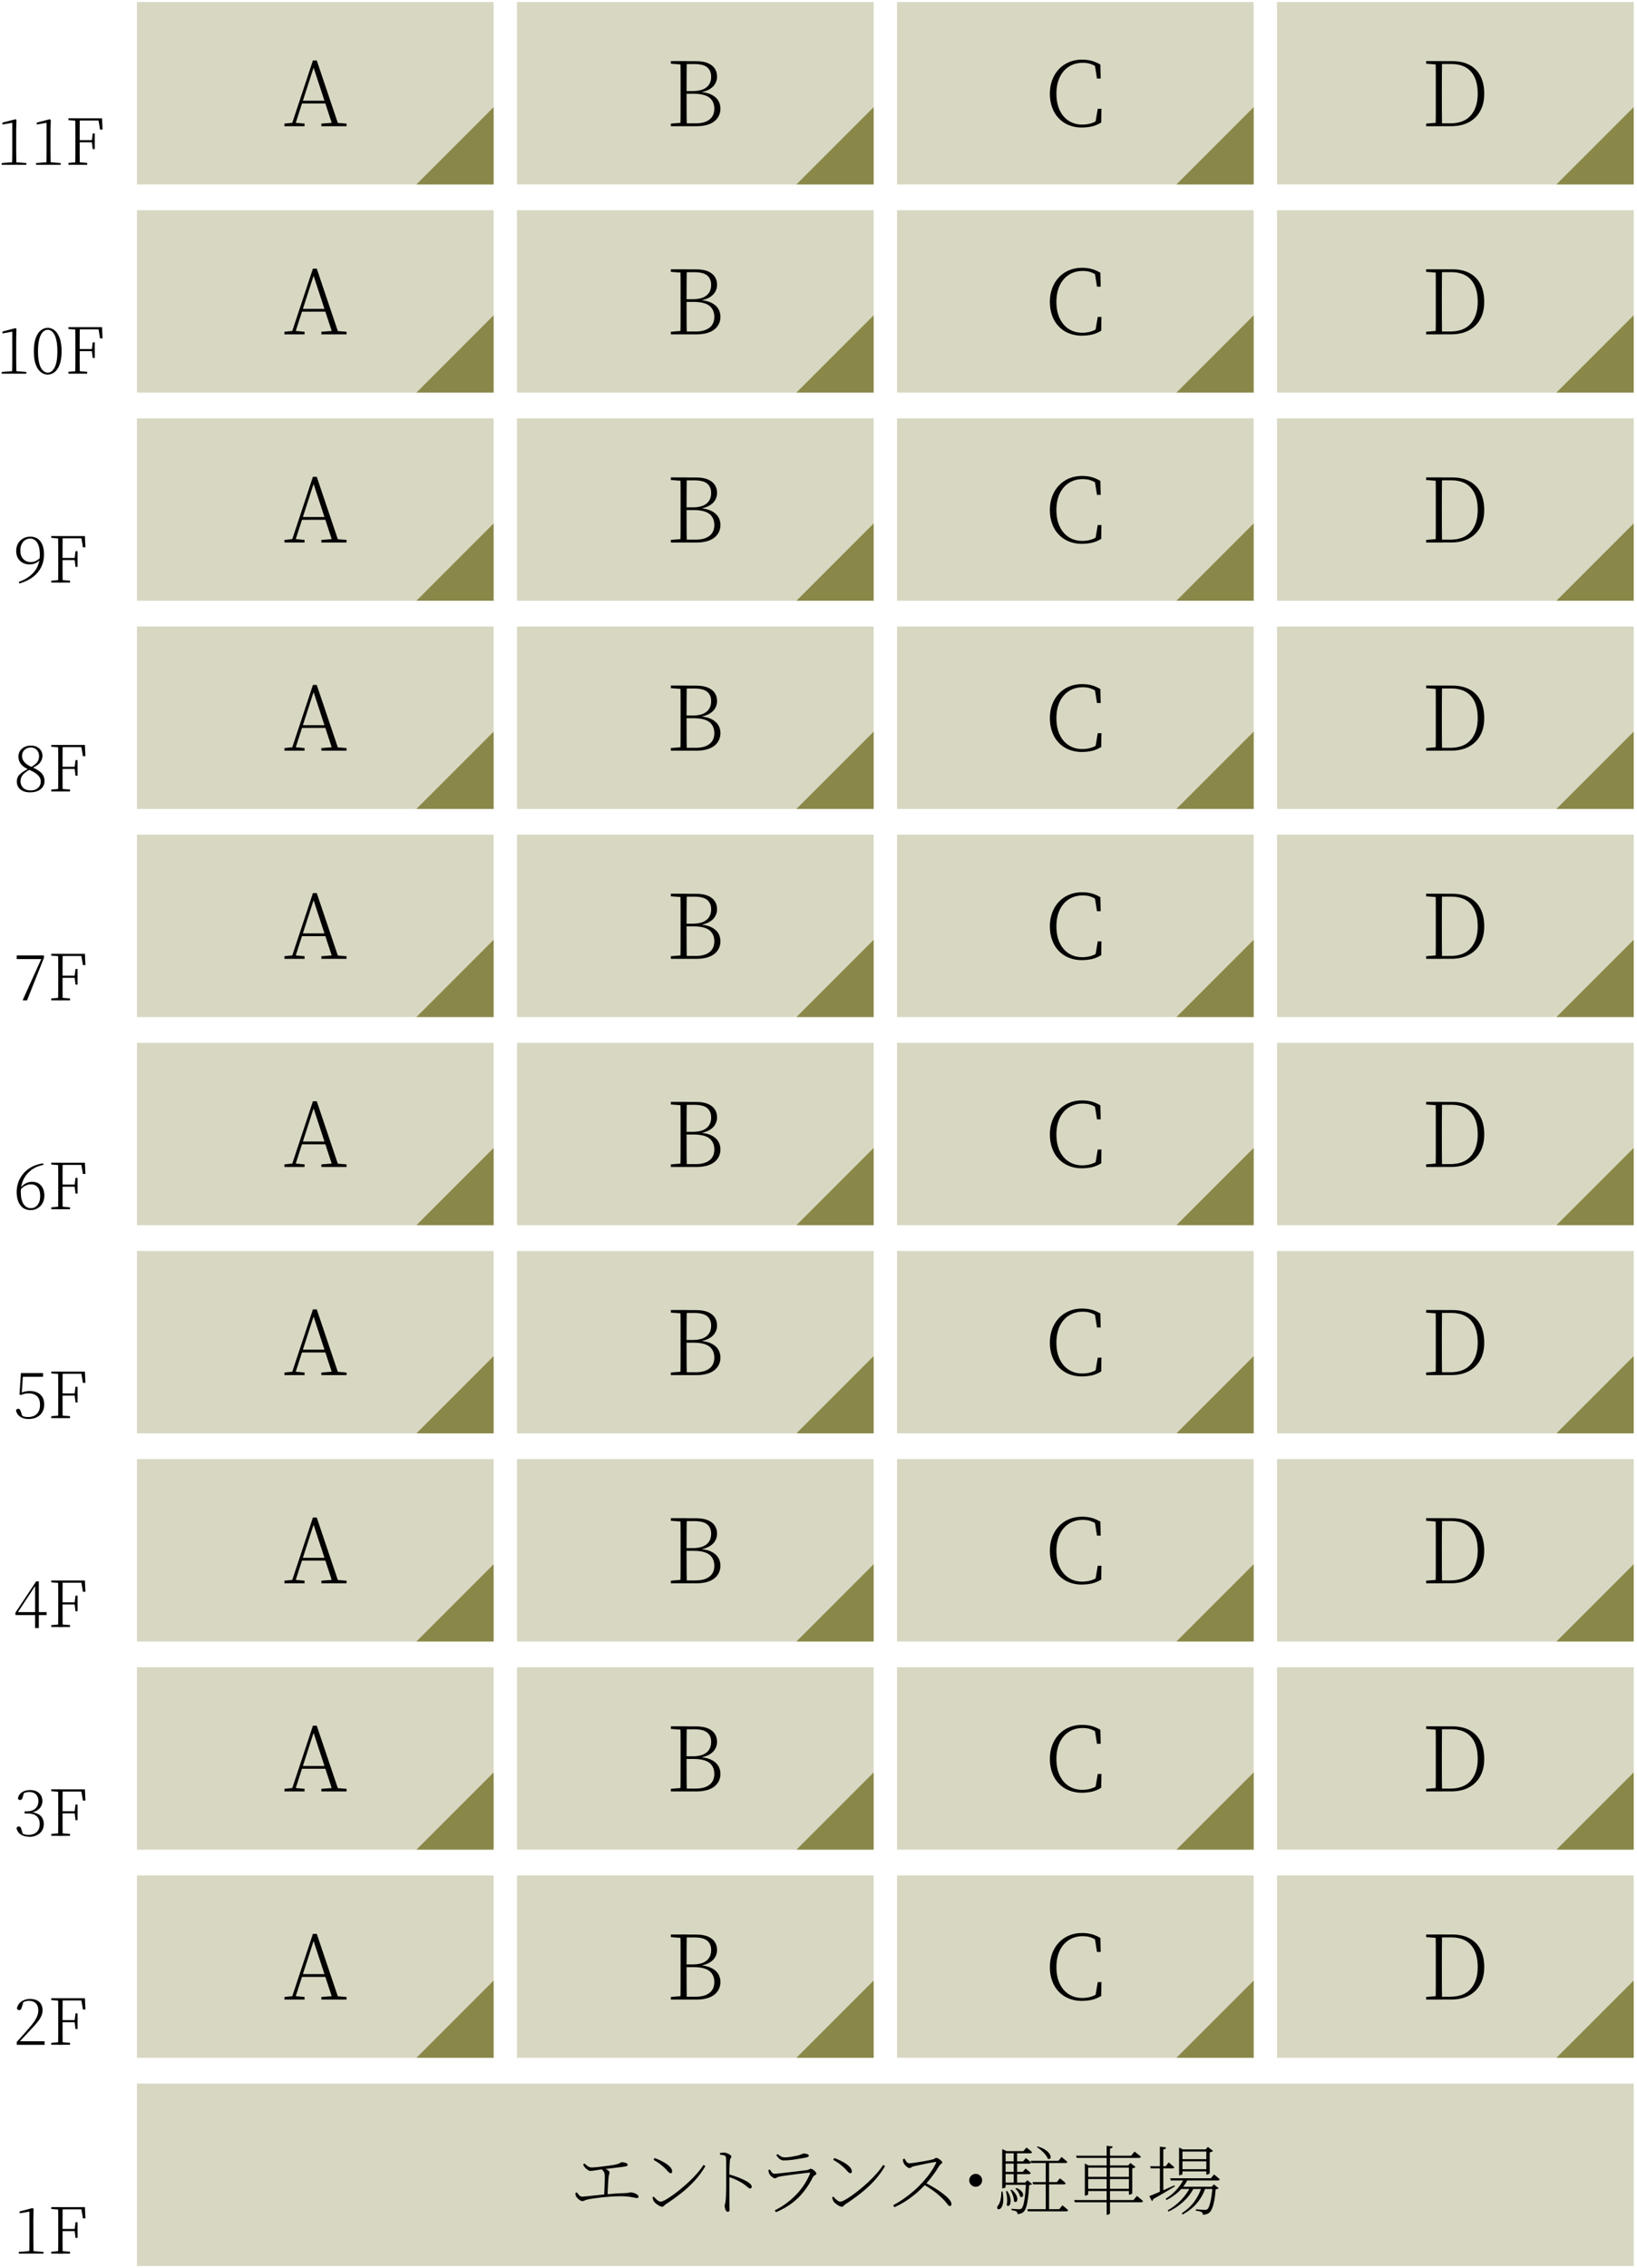 <?xml version="1.0" encoding="UTF-8"?><svg id="_レイヤー_4" xmlns="http://www.w3.org/2000/svg" viewBox="0 0 382 529"><defs><style>.cls-1{fill:#d8d7c2;}.cls-2{fill:#8a8849;}</style></defs><rect class="cls-1" x="31.96" y=".48" width="83.23" height="42.54"/><path d="M66.38,29.44v-.61l2.06-.21h.36l2.27.21v.61h-4.68ZM67.94,29.44l5.08-15.33h.9l5.17,15.33h-1.43l-4.7-14.32h.42l-.08.29-4.54,14.03h-.82ZM70.19,24.14l.04-.65h6.28l.04.65h-6.36ZM74.99,29.44v-.61l2.79-.21h.42l2.67.21v.61h-5.88Z"/><path d="M.39,38.44v-.41l2.56-.19h.75l2.45.19v.41H.39ZM2.82,38.44c.03-1.14.04-2.28.04-3.42v-6.38l-2.29.4v-.44l3.04-.79.23.17-.06,2.34v4.7c0,.56,0,1.13.02,1.7,0,.58.02,1.15.03,1.72h-1Z"/><path d="M8.4,38.44v-.41l2.56-.19h.75l2.45.19v.41h-5.76ZM10.83,38.44c.03-1.14.04-2.28.04-3.42v-6.38l-2.29.4v-.44l3.04-.79.23.17-.06,2.34v4.7c0,.56,0,1.13.02,1.7,0,.58.02,1.15.03,1.72h-1Z"/><path d="M15.97,28.03v-.44h2.13v.58h-.15l-1.98-.15ZM15.97,38.44v-.44l1.98-.17h.31l2.09.17v.44h-4.38ZM17.56,38.44c.02-.83.03-1.66.03-2.49v-5.87c0-.83-.01-1.66-.03-2.48h1.06c-.01.82-.02,1.66-.02,2.5,0,.85,0,1.75,0,2.69v.3c0,1.02,0,1.96,0,2.82,0,.86.01,1.71.02,2.54h-1.06ZM23.35,30.22l-.42-2.5.53.39h-5.35v-.51h5.7l.12,2.62h-.57ZM18.1,33.19v-.5h3.63v.5h-3.63ZM21.63,34.78l-.2-1.65v-.38l.2-1.62h.48v3.65h-.48Z"/><path d="M.39,87.16v-.4l2.56-.2h.75l2.45.2v.4H.39ZM2.82,87.16c.03-1.14.04-2.28.04-3.42v-6.38l-2.29.41v-.44l3.04-.8.23.17-.06,2.34v4.69c0,.56,0,1.13.02,1.7,0,.58.02,1.15.03,1.72h-1Z"/><path d="M11.14,87.37c-.56,0-1.09-.18-1.58-.55s-.9-.94-1.2-1.74c-.31-.8-.46-1.84-.46-3.13s.15-2.37.46-3.17c.31-.8.71-1.39,1.2-1.76.5-.37,1.02-.56,1.58-.56s1.07.19,1.56.56c.49.37.89.96,1.2,1.76.31.81.47,1.86.47,3.17s-.16,2.33-.47,3.13c-.31.79-.71,1.38-1.2,1.74-.49.36-1.01.55-1.56.55ZM11.14,86.92c.28,0,.55-.08.82-.26.27-.17.5-.44.72-.82.21-.38.39-.89.52-1.53.13-.64.19-1.42.19-2.35s-.06-1.75-.19-2.39c-.13-.65-.3-1.16-.52-1.55-.22-.38-.46-.66-.72-.84-.27-.17-.54-.26-.82-.26s-.56.09-.83.26-.52.45-.73.84c-.22.39-.39.91-.52,1.55s-.19,1.44-.19,2.39.06,1.72.19,2.35c.12.64.3,1.15.52,1.53.22.38.46.65.73.82.27.17.54.26.83.26Z"/><path d="M15.97,76.75v-.44h2.13v.58h-.15l-1.98-.15ZM15.97,87.16v-.44l1.98-.17h.31l2.09.17v.44h-4.38ZM17.56,87.16c.02-.83.03-1.66.03-2.49v-5.87c0-.83-.01-1.66-.03-2.48h1.06c-.01.82-.02,1.65-.02,2.5,0,.85,0,1.75,0,2.69v.3c0,1.02,0,1.96,0,2.82,0,.86.01,1.71.02,2.53h-1.06ZM23.35,78.94l-.42-2.51.53.39h-5.35v-.51h5.7l.12,2.62h-.57ZM18.1,81.91v-.5h3.63v.5h-3.63ZM21.63,83.5l-.2-1.65v-.38l.2-1.62h.48v3.65h-.48Z"/><path d="M4.5,136.1l-.1-.38c1.11-.4,2.03-.91,2.75-1.52s1.27-1.32,1.62-2.12c.35-.8.53-1.69.53-2.66,0-.87-.1-1.58-.29-2.15-.2-.56-.46-.98-.8-1.25s-.73-.4-1.19-.4c-.41,0-.79.11-1.13.33-.35.22-.62.54-.83.96s-.31.93-.31,1.53c0,.84.23,1.49.69,1.96.46.47,1.04.7,1.74.7.46,0,.89-.1,1.28-.31.39-.2.77-.5,1.12-.89l.24.09h-.08c-.31.53-.7.94-1.17,1.22-.47.29-1.03.43-1.68.43-.6,0-1.13-.12-1.6-.38-.47-.25-.84-.61-1.11-1.08s-.4-1.03-.4-1.68.14-1.25.44-1.75c.29-.49.68-.88,1.18-1.16.5-.28,1.05-.42,1.66-.42,1.01,0,1.8.36,2.36,1.08.56.72.85,1.75.85,3.09,0,1.04-.21,2-.64,2.9-.43.89-1.06,1.66-1.92,2.32s-1.92,1.17-3.2,1.53Z"/><path d="M11.97,125.47v-.44h2.13v.58h-.15l-1.98-.15ZM11.97,135.88v-.44l1.98-.17h.31l2.09.17v.44h-4.38ZM13.56,135.88c.02-.83.03-1.66.03-2.49v-5.87c0-.83-.01-1.66-.03-2.48h1.06c-.01.82-.02,1.66-.02,2.5,0,.85,0,1.75,0,2.69v.3c0,1.02,0,1.96,0,2.82,0,.86.01,1.71.02,2.54h-1.06ZM19.35,127.66l-.42-2.5.53.39h-5.35v-.51h5.7l.12,2.62h-.57ZM14.1,130.63v-.5h3.63v.5h-3.63ZM17.62,132.22l-.2-1.65v-.38l.2-1.62h.48v3.65h-.48Z"/><path d="M7.08,184.81c-1,0-1.78-.23-2.33-.69s-.83-1.07-.83-1.83c0-.66.23-1.22.71-1.69s1.15-.9,2.06-1.31v-.09l.38.24c-.79.42-1.37.84-1.73,1.26-.36.42-.55.93-.55,1.53,0,.63.21,1.14.63,1.54.42.4,1,.59,1.73.59s1.29-.19,1.72-.58c.42-.38.64-.88.64-1.49,0-.35-.09-.68-.26-.98-.18-.3-.46-.6-.86-.9s-.94-.59-1.63-.89c-.88-.38-1.51-.82-1.89-1.33-.38-.5-.57-1.07-.57-1.69,0-.53.13-.99.38-1.37.25-.39.6-.69,1.04-.9.44-.21.92-.32,1.46-.32.57,0,1.06.1,1.46.31.41.21.72.5.94.86.22.37.33.79.33,1.28s-.18.98-.54,1.48-1.02.94-1.96,1.34v.08l-.35-.23c.73-.41,1.25-.81,1.58-1.21.32-.4.48-.89.48-1.46,0-.36-.08-.69-.23-1-.15-.3-.37-.55-.65-.73-.29-.19-.64-.28-1.07-.28-.35,0-.68.08-.99.24-.31.16-.56.39-.75.67-.19.29-.29.64-.29,1.04,0,.33.07.65.22.95s.39.6.73.88c.34.28.81.55,1.41.81,1.04.45,1.78.92,2.23,1.42.44.5.67,1.1.67,1.8,0,.53-.14.99-.42,1.39-.28.4-.67.7-1.16.92-.49.22-1.06.33-1.69.33Z"/><path d="M11.97,174.19v-.44h2.13v.58h-.15l-1.98-.15ZM11.97,184.6v-.44l1.98-.17h.31l2.09.17v.44h-4.38ZM13.56,184.6c.02-.83.03-1.66.03-2.49v-5.87c0-.83-.01-1.66-.03-2.48h1.06c-.01.82-.02,1.65-.02,2.5,0,.85,0,1.75,0,2.69v.3c0,1.02,0,1.96,0,2.82,0,.86.01,1.71.02,2.53h-1.06ZM19.35,176.38l-.42-2.51.53.39h-5.35v-.51h5.7l.12,2.62h-.57ZM14.1,179.35v-.5h3.63v.5h-3.63ZM17.62,180.94l-.2-1.65v-.38l.2-1.62h.48v3.65h-.48Z"/><path d="M5.41,233.32l-.1-.09,4.47-9.88v.51l-.08-.16H3.9v-.86h6.36v.56l-3.95,9.93h-.9Z"/><path d="M11.97,222.91v-.44h2.13v.58h-.15l-1.98-.15ZM11.97,233.32v-.44l1.98-.17h.31l2.09.17v.44h-4.38ZM13.56,233.32c.02-.83.03-1.66.03-2.49v-5.87c0-.83-.01-1.66-.03-2.48h1.06c-.01.82-.02,1.66-.02,2.5,0,.85,0,1.75,0,2.69v.3c0,1.02,0,1.96,0,2.82,0,.86.01,1.71.02,2.54h-1.06ZM19.35,225.1l-.42-2.5.53.39h-5.35v-.51h5.7l.12,2.62h-.57ZM14.1,228.07v-.5h3.63v.5h-3.63ZM17.62,229.66l-.2-1.65v-.38l.2-1.62h.48v3.65h-.48Z"/><path d="M7.18,282.25c-1.06,0-1.88-.38-2.44-1.16-.57-.77-.85-1.8-.85-3.1,0-.81.14-1.59.42-2.33.28-.74.69-1.42,1.22-2.02.53-.6,1.18-1.11,1.95-1.51s1.63-.66,2.6-.78l.08.33c-1.17.24-2.15.67-2.94,1.28-.79.61-1.38,1.36-1.78,2.23-.4.87-.59,1.81-.59,2.83,0,.83.1,1.52.29,2.08.19.56.47.98.82,1.27.35.28.77.43,1.25.43.62,0,1.14-.25,1.55-.75.42-.5.62-1.22.62-2.16,0-.86-.19-1.52-.58-1.97s-.91-.68-1.57-.68c-.45,0-.88.1-1.29.3-.41.2-.83.54-1.25,1.03l-.25-.18h.09c.8-1.16,1.79-1.74,2.97-1.74.89,0,1.59.29,2.09.89.5.59.76,1.36.76,2.32,0,.67-.14,1.26-.43,1.77-.28.51-.67.91-1.15,1.19-.48.29-1.02.43-1.6.43Z"/><path d="M11.97,271.63v-.44h2.13v.58h-.15l-1.98-.15ZM11.97,282.04v-.44l1.98-.17h.31l2.09.17v.44h-4.38ZM13.56,282.04c.02-.83.03-1.66.03-2.49v-5.87c0-.83-.01-1.66-.03-2.48h1.06c-.01.82-.02,1.66-.02,2.5,0,.85,0,1.75,0,2.69v.3c0,1.02,0,1.96,0,2.82,0,.86.01,1.71.02,2.54h-1.06ZM19.35,273.82l-.42-2.5.53.39h-5.35v-.51h5.7l.12,2.62h-.57ZM14.1,276.79v-.5h3.63v.5h-3.63ZM17.62,278.38l-.2-1.65v-.38l.2-1.62h.48v3.65h-.48Z"/><path d="M6.63,330.97c-.75,0-1.38-.17-1.9-.51s-.85-.83-1-1.49c.04-.12.1-.21.19-.28s.2-.1.33-.1c.16,0,.28.04.36.14.08.09.15.25.23.48l.46,1.3-.5-.45c.26.15.52.26.79.34s.58.11.94.11c.9,0,1.59-.25,2.08-.74.48-.5.73-1.18.73-2.06,0-.95-.24-1.64-.72-2.07-.48-.43-1.11-.65-1.89-.65-.69,0-1.3.13-1.83.39l-.35-.09.33-5.03h5.16v.86h-4.94l.27-.51-.31,4.53-.42-.13c.39-.21.77-.36,1.13-.44.36-.08.75-.13,1.16-.13,1.02,0,1.84.27,2.46.82.62.54.93,1.33.93,2.36,0,.66-.15,1.24-.45,1.75-.3.51-.73.9-1.27,1.18-.55.28-1.21.42-1.98.42Z"/><path d="M11.97,320.35v-.44h2.13v.58h-.15l-1.98-.15ZM11.97,330.76v-.44l1.98-.17h.31l2.09.17v.44h-4.38ZM13.56,330.76c.02-.83.03-1.66.03-2.49v-5.87c0-.83-.01-1.66-.03-2.48h1.06c-.01.82-.02,1.66-.02,2.5,0,.85,0,1.75,0,2.69v.3c0,1.02,0,1.96,0,2.82,0,.86.01,1.71.02,2.54h-1.06ZM19.35,322.54l-.42-2.5.53.39h-5.35v-.51h5.7l.12,2.62h-.57ZM14.1,325.51v-.5h3.63v.5h-3.63ZM17.62,327.1l-.2-1.65v-.38l.2-1.62h.48v3.65h-.48Z"/><path d="M8.19,379.76v-9.98h-.17l.39-.17-2.22,3.36-2.21,3.36.15-.51v.19h6.75v.69H3.6v-.56l4.85-7.31h.61v10.91h-.87Z"/><path d="M11.97,369.07v-.44h2.13v.59h-.15l-1.98-.15ZM11.97,379.48v-.44l1.98-.17h.31l2.09.17v.44h-4.38ZM13.56,379.48c.02-.83.03-1.66.03-2.49v-5.87c0-.83-.01-1.66-.03-2.48h1.06c-.01.82-.02,1.66-.02,2.51,0,.85,0,1.75,0,2.69v.3c0,1.02,0,1.96,0,2.82,0,.86.01,1.71.02,2.54h-1.06ZM19.35,371.26l-.42-2.5.53.39h-5.35v-.51h5.7l.12,2.62h-.57ZM14.1,374.23v-.5h3.63v.5h-3.63ZM17.62,375.82l-.2-1.65v-.38l.2-1.62h.48v3.65h-.48Z"/><path d="M6.84,428.41c-.77,0-1.42-.17-1.95-.5-.53-.33-.88-.83-1.04-1.49.04-.14.11-.24.2-.31.09-.06.21-.1.34-.1.16,0,.28.05.37.15.08.1.16.27.23.5l.39,1.3-.5-.46c.27.15.54.27.82.35s.58.12.92.12c.86,0,1.52-.23,1.97-.69.46-.46.68-1.06.68-1.81,0-.8-.23-1.42-.7-1.84-.46-.43-1.17-.65-2.11-.65h-.72v-.5h.65c.74,0,1.35-.21,1.84-.62.48-.42.73-1,.73-1.76,0-.65-.18-1.17-.55-1.55-.37-.38-.89-.58-1.57-.58-.55,0-1.12.15-1.71.45l.51-.38-.36,1.2c-.05.21-.12.36-.21.45-.09.09-.22.14-.39.14-.11,0-.21-.02-.31-.08-.1-.05-.16-.14-.19-.27.09-.46.27-.83.55-1.12.28-.29.62-.5,1.02-.64.4-.13.82-.2,1.26-.2.9,0,1.61.24,2.12.72.51.48.77,1.1.77,1.85,0,.44-.11.85-.33,1.24-.22.39-.54.71-.97.97-.43.26-.95.43-1.57.51v-.15c.71.04,1.3.18,1.77.41s.83.55,1.06.96c.24.4.36.88.36,1.43,0,.59-.15,1.11-.44,1.56-.29.45-.7.8-1.21,1.04-.51.25-1.1.37-1.77.37Z"/><path d="M11.97,417.79v-.44h2.13v.59h-.15l-1.98-.15ZM11.97,428.2v-.44l1.98-.17h.31l2.09.17v.44h-4.38ZM13.56,428.2c.02-.83.03-1.66.03-2.49v-5.87c0-.83-.01-1.66-.03-2.48h1.06c-.01.82-.02,1.66-.02,2.51,0,.85,0,1.75,0,2.69v.3c0,1.02,0,1.96,0,2.82,0,.86.01,1.71.02,2.54h-1.06ZM19.35,419.98l-.42-2.5.53.39h-5.35v-.51h5.7l.12,2.62h-.57ZM14.1,422.95v-.5h3.63v.5h-3.63ZM17.62,424.54l-.2-1.65v-.38l.2-1.62h.48v3.65h-.48Z"/><path d="M3.91,476.92v-.66c.53-.57,1.04-1.13,1.52-1.69s.91-1.04,1.27-1.44c.5-.57.92-1.09,1.25-1.57s.58-.93.74-1.36c.17-.43.25-.85.25-1.26,0-.72-.19-1.28-.58-1.67-.39-.4-.93-.59-1.62-.59-.29,0-.58.04-.86.13-.29.09-.6.24-.95.46l.58-.49-.43,1.42c-.07.24-.15.41-.24.5-.09.1-.22.14-.39.14-.12,0-.22-.04-.31-.1-.09-.07-.16-.17-.19-.31.1-.48.3-.88.6-1.21.3-.32.66-.57,1.09-.73.43-.17.88-.25,1.35-.25.96,0,1.69.24,2.19.71s.75,1.13.75,1.97c0,.43-.09.86-.28,1.29-.19.43-.49.91-.92,1.44-.43.53-1,1.17-1.73,1.93-.15.16-.36.39-.63.68-.27.29-.57.61-.91.97-.33.35-.68.72-1.03,1.09l.13-.48v.26h5.85v.84H3.91Z"/><path d="M11.97,466.51v-.44h2.13v.59h-.15l-1.98-.15ZM11.97,476.92v-.44l1.98-.17h.31l2.09.17v.44h-4.38ZM13.56,476.92c.02-.83.03-1.66.03-2.49v-5.87c0-.83-.01-1.66-.03-2.48h1.06c-.01.82-.02,1.66-.02,2.51,0,.85,0,1.75,0,2.69v.3c0,1.02,0,1.96,0,2.82,0,.86.01,1.71.02,2.54h-1.06ZM19.35,468.7l-.42-2.5.53.39h-5.35v-.51h5.7l.12,2.62h-.57ZM14.1,471.67v-.5h3.63v.5h-3.63ZM17.62,473.26l-.2-1.65v-.38l.2-1.62h.48v3.65h-.48Z"/><path d="M4.39,525.64v-.4l2.56-.2h.75l2.45.2v.4h-5.76ZM6.82,525.64c.03-1.14.04-2.28.04-3.42v-6.38l-2.29.4v-.44l3.04-.79.23.17-.06,2.34v4.7c0,.56,0,1.13.02,1.7,0,.57.02,1.15.03,1.72h-1Z"/><path d="M11.97,515.23v-.44h2.13v.59h-.15l-1.98-.15ZM11.97,525.64v-.44l1.98-.17h.31l2.09.17v.44h-4.38ZM13.56,525.64c.02-.83.03-1.66.03-2.49v-5.87c0-.83-.01-1.66-.03-2.48h1.06c-.01.82-.02,1.66-.02,2.51,0,.85,0,1.75,0,2.69v.3c0,1.02,0,1.96,0,2.82,0,.86.01,1.71.02,2.54h-1.06ZM19.35,517.42l-.42-2.5.53.39h-5.35v-.51h5.7l.12,2.62h-.57ZM14.1,520.39v-.5h3.63v.5h-3.63ZM17.62,521.98l-.2-1.65v-.38l.2-1.62h.48v3.65h-.48Z"/><rect class="cls-1" x="31.96" y="49.03" width="83.23" height="42.54"/><path d="M66.38,77.99v-.61l2.06-.21h.36l2.27.21v.61h-4.68ZM67.94,77.99l5.08-15.33h.9l5.17,15.33h-1.43l-4.7-14.32h.42l-.08.29-4.54,14.03h-.82ZM70.19,72.69l.04-.65h6.28l.04.65h-6.36ZM74.99,77.99v-.61l2.79-.21h.42l2.67.21v.61h-5.88Z"/><rect class="cls-1" x="31.96" y="97.58" width="83.23" height="42.54"/><path d="M66.38,126.54v-.61l2.06-.21h.36l2.27.21v.61h-4.68ZM67.94,126.54l5.08-15.33h.9l5.17,15.33h-1.43l-4.7-14.32h.42l-.08.29-4.54,14.03h-.82ZM70.19,121.24l.04-.65h6.28l.04.65h-6.36ZM74.99,126.54v-.61l2.79-.21h.42l2.67.21v.61h-5.88Z"/><rect class="cls-1" x="31.96" y="146.13" width="83.23" height="42.54"/><path d="M66.38,175.09v-.61l2.06-.21h.36l2.27.21v.61h-4.68ZM67.94,175.09l5.08-15.33h.9l5.17,15.33h-1.43l-4.7-14.32h.42l-.08.29-4.54,14.03h-.82ZM70.19,169.79l.04-.65h6.28l.04.65h-6.36ZM74.99,175.09v-.61l2.79-.21h.42l2.67.21v.61h-5.88Z"/><rect class="cls-1" x="31.96" y="194.68" width="83.23" height="42.54"/><path d="M66.38,223.64v-.61l2.06-.21h.36l2.27.21v.61h-4.68ZM67.94,223.64l5.08-15.33h.9l5.17,15.33h-1.43l-4.7-14.32h.42l-.08.29-4.54,14.03h-.82ZM70.19,218.35l.04-.65h6.28l.04.65h-6.36ZM74.99,223.64v-.61l2.79-.21h.42l2.67.21v.61h-5.88Z"/><rect class="cls-1" x="31.96" y="243.23" width="83.23" height="42.54"/><path d="M66.38,272.19v-.61l2.06-.21h.36l2.27.21v.61h-4.68ZM67.94,272.19l5.08-15.33h.9l5.17,15.33h-1.43l-4.7-14.32h.42l-.08.29-4.54,14.03h-.82ZM70.19,266.9l.04-.65h6.28l.04.65h-6.36ZM74.99,272.19v-.61l2.79-.21h.42l2.67.21v.61h-5.88Z"/><rect class="cls-1" x="31.96" y="291.78" width="83.23" height="42.54"/><path d="M66.38,320.74v-.61l2.06-.21h.36l2.27.21v.61h-4.68ZM67.94,320.74l5.08-15.33h.9l5.17,15.33h-1.43l-4.7-14.32h.42l-.08.29-4.54,14.03h-.82ZM70.19,315.45l.04-.65h6.28l.04.65h-6.36ZM74.99,320.74v-.61l2.79-.21h.42l2.67.21v.61h-5.88Z"/><rect class="cls-1" x="31.96" y="340.33" width="83.23" height="42.54"/><path d="M66.38,369.29v-.61l2.06-.21h.36l2.27.21v.61h-4.68ZM67.94,369.29l5.08-15.33h.9l5.17,15.33h-1.43l-4.7-14.32h.42l-.08.29-4.54,14.03h-.82ZM70.19,364l.04-.65h6.28l.04.65h-6.36ZM74.99,369.29v-.61l2.79-.21h.42l2.67.21v.61h-5.88Z"/><rect class="cls-1" x="31.96" y="388.88" width="83.23" height="42.54"/><path d="M66.38,417.84v-.61l2.06-.21h.36l2.27.21v.61h-4.68ZM67.94,417.84l5.08-15.33h.9l5.17,15.33h-1.43l-4.7-14.32h.42l-.08.29-4.54,14.03h-.82ZM70.19,412.55l.04-.65h6.28l.04.65h-6.36ZM74.99,417.84v-.61l2.79-.21h.42l2.67.21v.61h-5.88Z"/><rect class="cls-1" x="31.96" y="437.43" width="83.23" height="42.54"/><path d="M66.38,466.39v-.61l2.06-.21h.36l2.27.21v.61h-4.68ZM67.94,466.39l5.08-15.33h.9l5.17,15.33h-1.43l-4.7-14.32h.42l-.08.29-4.54,14.03h-.82ZM70.19,461.1l.04-.65h6.28l.04.65h-6.36ZM74.99,466.39v-.61l2.79-.21h.42l2.67.21v.61h-5.88Z"/><rect class="cls-1" x="31.96" y="485.98" width="349.27" height="42.54"/><polygon class="cls-2" points="97.17 43.02 115.19 43.02 115.19 24.99 97.17 43.02"/><polygon class="cls-2" points="97.17 91.57 115.19 91.57 115.19 73.54 97.17 91.57"/><polygon class="cls-2" points="97.17 140.12 115.19 140.12 115.19 122.09 97.17 140.12"/><polygon class="cls-2" points="97.17 188.67 115.19 188.67 115.19 170.65 97.17 188.67"/><polygon class="cls-2" points="97.17 237.22 115.19 237.22 115.19 219.2 97.17 237.22"/><polygon class="cls-2" points="97.17 285.77 115.19 285.77 115.19 267.75 97.17 285.77"/><polygon class="cls-2" points="97.17 334.32 115.19 334.32 115.19 316.3 97.17 334.32"/><polygon class="cls-2" points="97.17 382.87 115.19 382.87 115.19 364.85 97.17 382.87"/><polygon class="cls-2" points="97.17 431.42 115.19 431.42 115.19 413.4 97.17 431.42"/><polygon class="cls-2" points="97.17 479.97 115.19 479.97 115.19 461.95 97.17 479.97"/><rect class="cls-1" x="120.64" y=".48" width="83.23" height="42.54"/><path d="M156.55,14.86v-.61h2.98v.82h-.21l-2.77-.21ZM156.55,29.44v-.61l2.77-.23h.21v.84h-2.98ZM158.78,29.44c.03-1.16.04-2.32.04-3.49v-8.22c0-1.17-.01-2.33-.04-3.48h1.49c-.03,1.15-.05,2.31-.05,3.48,0,1.17-.01,2.38-.01,3.62v.38c0,1.51,0,2.88.01,4.12,0,1.23.02,2.43.05,3.59h-1.49ZM159.54,29.44v-.67h2.79c1.39,0,2.46-.29,3.22-.88.76-.59,1.14-1.43,1.14-2.54s-.39-1.98-1.15-2.58c-.77-.6-2-.9-3.68-.9h-2.33v-.63h2.1c1.44,0,2.52-.29,3.24-.88.72-.59,1.08-1.41,1.08-2.48,0-.92-.3-1.64-.9-2.16-.6-.52-1.62-.78-3.04-.78h-2.48v-.67h2.9c1.11,0,2.02.15,2.74.45.72.3,1.26.72,1.62,1.26.36.54.54,1.17.54,1.9,0,.6-.16,1.17-.47,1.7-.31.53-.81.98-1.48,1.34s-1.54.6-2.6.69l.13-.19c1.23.04,2.23.24,2.99.6.76.36,1.32.82,1.68,1.4.36.57.54,1.22.54,1.93,0,.55-.11,1.07-.33,1.56-.22.5-.55.93-1,1.31s-1.03.68-1.73.89-1.56.33-2.55.33h-2.96Z"/><rect class="cls-1" x="120.64" y="49.03" width="83.23" height="42.54"/><path d="M156.55,63.41v-.61h2.98v.82h-.21l-2.77-.21ZM156.55,77.99v-.61l2.77-.23h.21v.84h-2.98ZM158.78,77.99c.03-1.16.04-2.32.04-3.49v-8.22c0-1.17-.01-2.33-.04-3.48h1.49c-.03,1.15-.05,2.31-.05,3.48,0,1.17-.01,2.38-.01,3.62v.38c0,1.51,0,2.88.01,4.12,0,1.23.02,2.43.05,3.59h-1.49ZM159.54,77.99v-.67h2.79c1.39,0,2.46-.29,3.22-.88.76-.59,1.14-1.43,1.14-2.54s-.39-1.98-1.15-2.58c-.77-.6-2-.9-3.68-.9h-2.33v-.63h2.1c1.44,0,2.52-.29,3.24-.88.72-.59,1.08-1.41,1.08-2.48,0-.92-.3-1.64-.9-2.16-.6-.52-1.62-.78-3.04-.78h-2.48v-.67h2.9c1.11,0,2.02.15,2.74.45.72.3,1.26.72,1.62,1.26.36.54.54,1.17.54,1.9,0,.6-.16,1.17-.47,1.7-.31.53-.81.98-1.48,1.34s-1.54.6-2.6.69l.13-.19c1.23.04,2.23.24,2.99.6.76.36,1.32.82,1.68,1.4.36.57.54,1.22.54,1.93,0,.55-.11,1.07-.33,1.56-.22.5-.55.93-1,1.31s-1.03.68-1.73.89-1.56.33-2.55.33h-2.96Z"/><rect class="cls-1" x="120.64" y="97.58" width="83.23" height="42.54"/><path d="M156.55,111.96v-.61h2.98v.82h-.21l-2.77-.21ZM156.55,126.54v-.61l2.77-.23h.21v.84h-2.98ZM158.78,126.54c.03-1.16.04-2.32.04-3.49v-8.22c0-1.17-.01-2.33-.04-3.48h1.49c-.03,1.15-.05,2.31-.05,3.48,0,1.17-.01,2.38-.01,3.62v.38c0,1.51,0,2.88.01,4.12,0,1.23.02,2.43.05,3.59h-1.49ZM159.54,126.54v-.67h2.79c1.39,0,2.46-.29,3.22-.88.76-.59,1.14-1.43,1.14-2.54s-.39-1.98-1.15-2.58c-.77-.6-2-.9-3.68-.9h-2.33v-.63h2.1c1.44,0,2.52-.29,3.24-.88.72-.59,1.08-1.41,1.08-2.48,0-.92-.3-1.64-.9-2.16-.6-.52-1.62-.78-3.04-.78h-2.48v-.67h2.9c1.11,0,2.02.15,2.74.45.72.3,1.26.72,1.62,1.26.36.54.54,1.17.54,1.9,0,.6-.16,1.17-.47,1.7-.31.53-.81.98-1.48,1.34s-1.54.6-2.6.69l.13-.19c1.23.04,2.23.24,2.99.6.76.36,1.32.82,1.68,1.4.36.57.54,1.22.54,1.93,0,.55-.11,1.07-.33,1.56-.22.5-.55.93-1,1.31s-1.03.68-1.73.89-1.56.33-2.55.33h-2.96Z"/><rect class="cls-1" x="120.64" y="146.13" width="83.23" height="42.54"/><path d="M156.55,160.51v-.61h2.98v.82h-.21l-2.77-.21ZM156.55,175.09v-.61l2.77-.23h.21v.84h-2.98ZM158.78,175.09c.03-1.16.04-2.32.04-3.49v-8.22c0-1.17-.01-2.33-.04-3.48h1.49c-.03,1.15-.05,2.31-.05,3.48,0,1.17-.01,2.38-.01,3.62v.38c0,1.51,0,2.88.01,4.12,0,1.23.02,2.43.05,3.59h-1.49ZM159.54,175.09v-.67h2.79c1.39,0,2.46-.29,3.22-.88.76-.59,1.14-1.43,1.14-2.54s-.39-1.98-1.15-2.58c-.77-.6-2-.9-3.68-.9h-2.33v-.63h2.1c1.44,0,2.52-.29,3.24-.88.72-.59,1.08-1.41,1.08-2.48,0-.92-.3-1.64-.9-2.16-.6-.52-1.62-.78-3.04-.78h-2.48v-.67h2.9c1.11,0,2.02.15,2.74.45.72.3,1.26.72,1.62,1.26.36.54.54,1.17.54,1.9,0,.6-.16,1.17-.47,1.7-.31.53-.81.98-1.48,1.34s-1.54.6-2.6.69l.13-.19c1.23.04,2.23.24,2.99.6.76.36,1.32.82,1.68,1.4.36.57.54,1.22.54,1.93,0,.55-.11,1.07-.33,1.56-.22.5-.55.93-1,1.31s-1.03.68-1.73.89-1.56.33-2.55.33h-2.96Z"/><rect class="cls-1" x="120.64" y="194.68" width="83.23" height="42.54"/><path d="M156.55,209.06v-.61h2.98v.82h-.21l-2.77-.21ZM156.55,223.64v-.61l2.77-.23h.21v.84h-2.98ZM158.78,223.64c.03-1.16.04-2.32.04-3.49v-8.22c0-1.17-.01-2.33-.04-3.48h1.49c-.03,1.15-.05,2.31-.05,3.48,0,1.17-.01,2.38-.01,3.62v.38c0,1.51,0,2.88.01,4.12,0,1.23.02,2.43.05,3.59h-1.49ZM159.54,223.64v-.67h2.79c1.39,0,2.46-.29,3.22-.88.76-.59,1.14-1.43,1.14-2.54s-.39-1.98-1.15-2.58c-.77-.6-2-.9-3.68-.9h-2.33v-.63h2.1c1.44,0,2.52-.29,3.24-.88.72-.59,1.08-1.41,1.08-2.48,0-.92-.3-1.64-.9-2.16-.6-.52-1.62-.78-3.04-.78h-2.48v-.67h2.9c1.11,0,2.02.15,2.74.45.72.3,1.26.72,1.62,1.26.36.54.54,1.17.54,1.9,0,.6-.16,1.17-.47,1.7-.31.53-.81.98-1.48,1.34s-1.54.6-2.6.69l.13-.19c1.23.04,2.23.24,2.99.6.76.36,1.32.82,1.68,1.4.36.57.54,1.22.54,1.93,0,.55-.11,1.07-.33,1.56-.22.5-.55.93-1,1.31s-1.03.68-1.73.89-1.56.33-2.55.33h-2.96Z"/><rect class="cls-1" x="120.64" y="243.23" width="83.23" height="42.54"/><path d="M156.55,257.61v-.61h2.98v.82h-.21l-2.77-.21ZM156.55,272.19v-.61l2.77-.23h.21v.84h-2.98ZM158.78,272.19c.03-1.16.04-2.32.04-3.49v-8.22c0-1.17-.01-2.33-.04-3.48h1.49c-.03,1.15-.05,2.31-.05,3.48,0,1.17-.01,2.38-.01,3.62v.38c0,1.51,0,2.88.01,4.12,0,1.23.02,2.43.05,3.59h-1.49ZM159.54,272.19v-.67h2.79c1.39,0,2.46-.29,3.22-.88.76-.59,1.14-1.43,1.14-2.54s-.39-1.98-1.15-2.58c-.77-.6-2-.9-3.68-.9h-2.33v-.63h2.1c1.44,0,2.52-.29,3.24-.88.72-.59,1.08-1.41,1.08-2.48,0-.92-.3-1.64-.9-2.16-.6-.52-1.62-.78-3.04-.78h-2.48v-.67h2.9c1.11,0,2.02.15,2.74.45.72.3,1.26.72,1.62,1.26.36.54.54,1.17.54,1.9,0,.6-.16,1.17-.47,1.7-.31.53-.81.98-1.48,1.34s-1.54.6-2.6.69l.13-.19c1.23.04,2.23.24,2.99.6.76.36,1.32.82,1.68,1.4.36.57.54,1.22.54,1.93,0,.55-.11,1.07-.33,1.56-.22.5-.55.93-1,1.31s-1.03.68-1.73.89-1.56.33-2.55.33h-2.96Z"/><rect class="cls-1" x="120.64" y="291.78" width="83.23" height="42.54"/><path d="M156.55,306.16v-.61h2.98v.82h-.21l-2.77-.21ZM156.55,320.74v-.61l2.77-.23h.21v.84h-2.98ZM158.78,320.74c.03-1.16.04-2.32.04-3.49v-8.22c0-1.17-.01-2.33-.04-3.48h1.49c-.03,1.15-.05,2.31-.05,3.48,0,1.17-.01,2.38-.01,3.62v.38c0,1.51,0,2.88.01,4.12,0,1.23.02,2.43.05,3.59h-1.49ZM159.54,320.74v-.67h2.79c1.39,0,2.46-.29,3.22-.88.76-.59,1.14-1.43,1.14-2.54s-.39-1.98-1.15-2.58c-.77-.6-2-.9-3.68-.9h-2.33v-.63h2.1c1.44,0,2.52-.29,3.24-.88.72-.59,1.08-1.41,1.08-2.48,0-.92-.3-1.64-.9-2.16-.6-.52-1.62-.78-3.04-.78h-2.48v-.67h2.9c1.11,0,2.02.15,2.74.45.72.3,1.26.72,1.62,1.26.36.54.54,1.17.54,1.9,0,.6-.16,1.17-.47,1.7-.31.53-.81.98-1.48,1.34s-1.54.6-2.6.69l.13-.19c1.23.04,2.23.24,2.99.6.76.36,1.32.82,1.68,1.4.36.57.54,1.22.54,1.93,0,.55-.11,1.07-.33,1.56-.22.5-.55.93-1,1.31s-1.03.68-1.73.89-1.56.33-2.55.33h-2.96Z"/><rect class="cls-1" x="120.64" y="340.33" width="83.23" height="42.54"/><path d="M156.55,354.71v-.61h2.98v.82h-.21l-2.77-.21ZM156.55,369.29v-.61l2.77-.23h.21v.84h-2.98ZM158.78,369.29c.03-1.16.04-2.32.04-3.49v-8.22c0-1.17-.01-2.33-.04-3.48h1.49c-.03,1.15-.05,2.31-.05,3.48s-.01,2.38-.01,3.62v.38c0,1.51,0,2.88.01,4.12,0,1.23.02,2.43.05,3.59h-1.49ZM159.54,369.29v-.67h2.79c1.39,0,2.46-.29,3.22-.88s1.14-1.43,1.14-2.54-.39-1.98-1.15-2.58c-.77-.6-2-.9-3.68-.9h-2.33v-.63h2.1c1.44,0,2.52-.29,3.24-.88.72-.59,1.08-1.41,1.08-2.48,0-.92-.3-1.64-.9-2.16-.6-.52-1.62-.78-3.04-.78h-2.48v-.67h2.9c1.11,0,2.02.15,2.74.45s1.26.72,1.62,1.26c.36.54.54,1.17.54,1.9,0,.6-.16,1.17-.47,1.7-.31.53-.81.98-1.48,1.34-.67.36-1.54.6-2.6.69l.13-.19c1.23.04,2.23.24,2.99.6.76.36,1.32.82,1.68,1.4.36.57.54,1.22.54,1.93,0,.55-.11,1.07-.33,1.56-.22.5-.55.93-1,1.31s-1.03.68-1.73.89c-.71.22-1.56.33-2.55.33h-2.96Z"/><rect class="cls-1" x="120.64" y="388.88" width="83.23" height="42.54"/><path d="M156.55,403.26v-.61h2.98v.82h-.21l-2.77-.21ZM156.55,417.84v-.61l2.77-.23h.21v.84h-2.98ZM158.78,417.84c.03-1.16.04-2.32.04-3.49v-8.22c0-1.17-.01-2.33-.04-3.48h1.49c-.03,1.15-.05,2.31-.05,3.48,0,1.17-.01,2.38-.01,3.62v.38c0,1.51,0,2.88.01,4.12,0,1.23.02,2.43.05,3.59h-1.49ZM159.54,417.84v-.67h2.79c1.39,0,2.46-.29,3.22-.88.76-.59,1.14-1.43,1.14-2.54s-.39-1.98-1.15-2.58c-.77-.6-2-.9-3.68-.9h-2.33v-.63h2.1c1.44,0,2.52-.29,3.24-.88.72-.59,1.08-1.41,1.08-2.48,0-.92-.3-1.64-.9-2.16-.6-.52-1.62-.78-3.04-.78h-2.48v-.67h2.9c1.11,0,2.02.15,2.74.45.72.3,1.26.72,1.62,1.26.36.54.54,1.17.54,1.9,0,.6-.16,1.17-.47,1.7-.31.53-.81.98-1.48,1.34s-1.54.6-2.6.69l.13-.19c1.23.04,2.23.24,2.99.6.76.36,1.32.82,1.68,1.4.36.57.54,1.22.54,1.93,0,.55-.11,1.07-.33,1.56-.22.5-.55.93-1,1.31s-1.03.68-1.73.89-1.56.33-2.55.33h-2.96Z"/><rect class="cls-1" x="120.64" y="437.43" width="83.23" height="42.54"/><path d="M156.55,451.82v-.61h2.98v.82h-.21l-2.77-.21ZM156.55,466.39v-.61l2.77-.23h.21v.84h-2.98ZM158.78,466.39c.03-1.16.04-2.32.04-3.49v-8.22c0-1.17-.01-2.33-.04-3.48h1.49c-.03,1.15-.05,2.31-.05,3.48,0,1.17-.01,2.38-.01,3.62v.38c0,1.51,0,2.88.01,4.12,0,1.23.02,2.43.05,3.59h-1.49ZM159.54,466.39v-.67h2.79c1.39,0,2.46-.29,3.22-.88.76-.59,1.14-1.43,1.14-2.54s-.39-1.98-1.15-2.58c-.77-.6-2-.9-3.68-.9h-2.33v-.63h2.1c1.44,0,2.52-.29,3.24-.88.72-.59,1.08-1.41,1.08-2.48,0-.92-.3-1.64-.9-2.16-.6-.52-1.62-.78-3.04-.78h-2.48v-.67h2.9c1.11,0,2.02.15,2.74.45.72.3,1.26.72,1.62,1.26.36.54.54,1.17.54,1.9,0,.6-.16,1.17-.47,1.7-.31.53-.81.98-1.48,1.34s-1.54.6-2.6.69l.13-.19c1.23.04,2.23.24,2.99.6.76.36,1.32.82,1.68,1.4.36.57.54,1.22.54,1.93,0,.55-.11,1.07-.33,1.56-.22.5-.55.93-1,1.31s-1.03.68-1.73.89-1.56.33-2.55.33h-2.96Z"/><polygon class="cls-2" points="185.85 43.02 203.87 43.02 203.87 24.99 185.85 43.02"/><polygon class="cls-2" points="185.85 91.57 203.87 91.57 203.87 73.54 185.85 91.57"/><polygon class="cls-2" points="185.85 140.12 203.87 140.12 203.87 122.09 185.85 140.12"/><polygon class="cls-2" points="185.85 188.67 203.87 188.67 203.87 170.65 185.85 188.67"/><polygon class="cls-2" points="185.85 237.22 203.87 237.22 203.87 219.2 185.85 237.22"/><polygon class="cls-2" points="185.85 285.77 203.87 285.77 203.87 267.75 185.85 285.77"/><polygon class="cls-2" points="185.85 334.32 203.87 334.32 203.87 316.3 185.85 334.32"/><polygon class="cls-2" points="185.85 382.87 203.87 382.87 203.87 364.85 185.85 382.87"/><polygon class="cls-2" points="185.85 431.42 203.87 431.42 203.87 413.4 185.85 431.42"/><polygon class="cls-2" points="185.85 479.97 203.87 479.97 203.87 461.95 185.85 479.97"/><rect class="cls-1" x="209.32" y=".48" width="83.23" height="42.54"/><path d="M252.49,29.75c-1.12,0-2.14-.19-3.06-.56-.92-.37-1.71-.9-2.37-1.6-.67-.69-1.18-1.53-1.53-2.5-.36-.97-.54-2.05-.54-3.24s.19-2.25.56-3.22c.37-.97.89-1.81,1.56-2.52.67-.71,1.47-1.25,2.38-1.63.92-.38,1.91-.57,2.99-.57.83,0,1.58.09,2.25.27.67.18,1.35.48,2.04.88l.08,3.26h-.86l-.55-3.42.88.29v.74c-.6-.46-1.19-.79-1.75-.99-.57-.2-1.2-.29-1.9-.29-1.2,0-2.27.29-3.19.86-.92.57-1.65,1.4-2.17,2.47s-.79,2.36-.79,3.87.26,2.81.78,3.89c.52,1.08,1.23,1.9,2.14,2.47s1.95.85,3.11.85c.7,0,1.37-.09,2.02-.28.64-.19,1.27-.51,1.87-.96v.67l-.84.21.57-3.34h.86l-.06,3.23c-.73.43-1.45.74-2.16.9s-1.48.25-2.31.25Z"/><rect class="cls-1" x="209.32" y="49.03" width="83.23" height="42.54"/><path d="M252.49,78.3c-1.12,0-2.14-.19-3.06-.56-.92-.37-1.71-.9-2.37-1.6-.67-.69-1.18-1.53-1.53-2.5-.36-.97-.54-2.05-.54-3.24s.19-2.25.56-3.22c.37-.97.89-1.81,1.56-2.52.67-.71,1.47-1.25,2.38-1.63.92-.38,1.91-.57,2.99-.57.83,0,1.58.09,2.25.27.67.18,1.35.48,2.04.88l.08,3.26h-.86l-.55-3.42.88.29v.74c-.6-.46-1.19-.79-1.75-.99-.57-.2-1.2-.29-1.9-.29-1.2,0-2.27.29-3.19.86-.92.57-1.65,1.4-2.17,2.47s-.79,2.36-.79,3.87.26,2.81.78,3.89c.52,1.08,1.23,1.9,2.14,2.47s1.95.85,3.11.85c.7,0,1.37-.09,2.02-.28.64-.19,1.27-.51,1.87-.96v.67l-.84.21.57-3.34h.86l-.06,3.23c-.73.43-1.45.74-2.16.9s-1.48.25-2.31.25Z"/><rect class="cls-1" x="209.32" y="97.58" width="83.23" height="42.54"/><path d="M252.49,126.85c-1.12,0-2.14-.19-3.06-.56-.92-.37-1.71-.9-2.37-1.6-.67-.69-1.18-1.53-1.53-2.5-.36-.97-.54-2.05-.54-3.24s.19-2.25.56-3.22c.37-.97.89-1.81,1.56-2.52.67-.71,1.47-1.25,2.38-1.63.92-.38,1.91-.57,2.99-.57.83,0,1.58.09,2.25.27.67.18,1.35.48,2.04.88l.08,3.26h-.86l-.55-3.42.88.29v.74c-.6-.46-1.19-.79-1.75-.99-.57-.2-1.2-.29-1.9-.29-1.2,0-2.27.29-3.19.86-.92.57-1.65,1.4-2.17,2.47s-.79,2.36-.79,3.87.26,2.81.78,3.89c.52,1.08,1.23,1.9,2.14,2.47s1.95.85,3.11.85c.7,0,1.37-.09,2.02-.28.64-.19,1.27-.51,1.87-.96v.67l-.84.21.57-3.34h.86l-.06,3.23c-.73.43-1.45.74-2.16.9s-1.48.25-2.31.25Z"/><rect class="cls-1" x="209.32" y="146.13" width="83.23" height="42.54"/><path d="M252.49,175.4c-1.12,0-2.14-.19-3.06-.56-.92-.37-1.71-.9-2.37-1.6-.67-.69-1.18-1.53-1.53-2.5-.36-.97-.54-2.05-.54-3.24s.19-2.25.56-3.22c.37-.97.89-1.81,1.56-2.52.67-.71,1.47-1.25,2.38-1.63.92-.38,1.91-.57,2.99-.57.83,0,1.58.09,2.25.27.67.18,1.35.48,2.04.88l.08,3.26h-.86l-.55-3.42.88.29v.74c-.6-.46-1.19-.79-1.75-.99-.57-.2-1.2-.29-1.9-.29-1.2,0-2.27.29-3.19.86-.92.57-1.65,1.4-2.17,2.47s-.79,2.36-.79,3.87.26,2.81.78,3.89c.52,1.08,1.23,1.9,2.14,2.47s1.95.85,3.11.85c.7,0,1.37-.09,2.02-.28.64-.19,1.27-.51,1.87-.96v.67l-.84.21.57-3.34h.86l-.06,3.23c-.73.43-1.45.74-2.16.9s-1.48.25-2.31.25Z"/><rect class="cls-1" x="209.32" y="194.68" width="83.23" height="42.54"/><path d="M252.49,223.95c-1.12,0-2.14-.19-3.06-.56-.92-.37-1.71-.9-2.37-1.6-.67-.69-1.18-1.53-1.53-2.5-.36-.97-.54-2.05-.54-3.24s.19-2.25.56-3.22c.37-.97.89-1.81,1.56-2.52.67-.71,1.47-1.25,2.38-1.63.92-.38,1.91-.57,2.99-.57.83,0,1.58.09,2.25.27.67.18,1.35.48,2.04.88l.08,3.26h-.86l-.55-3.42.88.29v.74c-.6-.46-1.19-.79-1.75-.99-.57-.2-1.2-.29-1.9-.29-1.2,0-2.27.29-3.19.86-.92.57-1.65,1.4-2.17,2.47s-.79,2.36-.79,3.87.26,2.81.78,3.89c.52,1.08,1.23,1.9,2.14,2.47s1.95.85,3.11.85c.7,0,1.37-.09,2.02-.28.64-.19,1.27-.51,1.87-.96v.67l-.84.21.57-3.34h.86l-.06,3.23c-.73.43-1.45.74-2.16.9s-1.48.25-2.31.25Z"/><rect class="cls-1" x="209.32" y="243.23" width="83.23" height="42.54"/><path d="M252.49,272.5c-1.12,0-2.14-.19-3.06-.56-.92-.37-1.71-.9-2.37-1.6-.67-.69-1.18-1.53-1.53-2.5-.36-.97-.54-2.05-.54-3.24s.19-2.25.56-3.22c.37-.97.89-1.81,1.56-2.52.67-.71,1.47-1.25,2.38-1.63.92-.38,1.91-.57,2.99-.57.83,0,1.58.09,2.25.27.67.18,1.35.48,2.04.88l.08,3.26h-.86l-.55-3.42.88.29v.74c-.6-.46-1.19-.79-1.75-.99-.57-.2-1.2-.29-1.9-.29-1.2,0-2.27.29-3.19.86-.92.57-1.65,1.4-2.17,2.47s-.79,2.36-.79,3.87.26,2.81.78,3.89c.52,1.08,1.23,1.9,2.14,2.47s1.95.85,3.11.85c.7,0,1.37-.09,2.02-.28.64-.19,1.27-.51,1.87-.96v.67l-.84.21.57-3.34h.86l-.06,3.23c-.73.43-1.45.74-2.16.9s-1.48.25-2.31.25Z"/><rect class="cls-1" x="209.32" y="291.78" width="83.23" height="42.54"/><path d="M252.49,321.05c-1.12,0-2.14-.19-3.06-.56-.92-.37-1.71-.9-2.37-1.6-.67-.69-1.18-1.53-1.53-2.5-.36-.97-.54-2.05-.54-3.24s.19-2.25.56-3.22c.37-.97.89-1.81,1.56-2.52.67-.71,1.47-1.25,2.38-1.63.92-.38,1.91-.57,2.99-.57.83,0,1.58.09,2.25.27.67.18,1.35.48,2.04.88l.08,3.26h-.86l-.55-3.42.88.29v.74c-.6-.46-1.19-.79-1.75-.99-.57-.2-1.2-.29-1.9-.29-1.2,0-2.27.29-3.19.86-.92.57-1.65,1.4-2.17,2.47s-.79,2.36-.79,3.87.26,2.81.78,3.89c.52,1.08,1.23,1.9,2.14,2.47s1.95.85,3.11.85c.7,0,1.37-.09,2.02-.28.64-.19,1.27-.51,1.87-.96v.67l-.84.21.57-3.34h.86l-.06,3.23c-.73.43-1.45.74-2.16.9s-1.48.25-2.31.25Z"/><rect class="cls-1" x="209.32" y="340.33" width="83.23" height="42.54"/><path d="M252.49,369.6c-1.12,0-2.14-.19-3.06-.56-.92-.37-1.71-.9-2.37-1.6-.67-.69-1.18-1.53-1.53-2.5s-.54-2.05-.54-3.24.19-2.25.56-3.22c.37-.97.89-1.81,1.56-2.52.67-.71,1.47-1.25,2.38-1.63.92-.38,1.91-.57,2.99-.57.83,0,1.58.09,2.25.27.67.18,1.35.48,2.04.88l.08,3.26h-.86l-.55-3.42.88.29v.74c-.6-.46-1.19-.79-1.75-.99-.57-.2-1.2-.29-1.9-.29-1.2,0-2.27.29-3.19.86-.92.57-1.65,1.4-2.17,2.47-.52,1.07-.79,2.36-.79,3.87s.26,2.81.78,3.88c.52,1.08,1.23,1.9,2.14,2.47s1.95.85,3.11.85c.7,0,1.37-.09,2.02-.28s1.27-.51,1.87-.96v.67l-.84.21.57-3.34h.86l-.06,3.23c-.73.43-1.45.74-2.16.9s-1.48.25-2.31.25Z"/><rect class="cls-1" x="209.32" y="388.88" width="83.23" height="42.54"/><path d="M252.49,418.15c-1.12,0-2.14-.19-3.06-.56-.92-.37-1.71-.9-2.37-1.6-.67-.69-1.18-1.53-1.53-2.5-.36-.97-.54-2.05-.54-3.24s.19-2.25.56-3.22c.37-.97.89-1.81,1.56-2.52.67-.71,1.47-1.25,2.38-1.63.92-.38,1.91-.57,2.99-.57.83,0,1.58.09,2.25.27.67.18,1.35.48,2.04.88l.08,3.26h-.86l-.55-3.42.88.29v.74c-.6-.46-1.19-.79-1.75-.99-.57-.2-1.2-.29-1.9-.29-1.2,0-2.27.29-3.19.86-.92.57-1.65,1.4-2.17,2.47s-.79,2.36-.79,3.87.26,2.81.78,3.89c.52,1.08,1.23,1.9,2.14,2.47s1.95.85,3.11.85c.7,0,1.37-.09,2.02-.28.64-.19,1.27-.51,1.87-.96v.67l-.84.21.57-3.34h.86l-.06,3.23c-.73.43-1.45.74-2.16.9s-1.48.25-2.31.25Z"/><rect class="cls-1" x="209.32" y="437.43" width="83.23" height="42.54"/><path d="M252.49,466.7c-1.12,0-2.14-.19-3.06-.56-.92-.37-1.71-.9-2.37-1.6-.67-.69-1.18-1.53-1.53-2.5-.36-.97-.54-2.05-.54-3.24s.19-2.25.56-3.22c.37-.97.89-1.81,1.56-2.52.67-.71,1.47-1.25,2.38-1.63.92-.38,1.91-.57,2.99-.57.83,0,1.58.09,2.25.27.67.18,1.35.48,2.04.88l.08,3.26h-.86l-.55-3.42.88.29v.74c-.6-.46-1.19-.79-1.75-.99-.57-.2-1.2-.29-1.9-.29-1.2,0-2.27.29-3.19.86-.92.57-1.65,1.4-2.17,2.47s-.79,2.36-.79,3.87.26,2.81.78,3.89c.52,1.08,1.23,1.9,2.14,2.47s1.95.85,3.11.85c.7,0,1.37-.09,2.02-.28.64-.19,1.27-.51,1.87-.96v.67l-.84.21.57-3.34h.86l-.06,3.23c-.73.43-1.45.74-2.16.9s-1.48.25-2.31.25Z"/><polygon class="cls-2" points="274.52 43.02 292.55 43.02 292.55 24.99 274.52 43.02"/><polygon class="cls-2" points="274.52 91.57 292.55 91.57 292.55 73.54 274.52 91.57"/><polygon class="cls-2" points="274.52 140.12 292.55 140.12 292.55 122.09 274.52 140.12"/><polygon class="cls-2" points="274.52 188.67 292.55 188.67 292.55 170.65 274.52 188.67"/><polygon class="cls-2" points="274.52 237.22 292.55 237.22 292.55 219.2 274.52 237.22"/><polygon class="cls-2" points="274.52 285.77 292.55 285.77 292.55 267.75 274.52 285.77"/><polygon class="cls-2" points="274.52 334.32 292.55 334.32 292.55 316.3 274.52 334.32"/><polygon class="cls-2" points="274.52 382.87 292.55 382.87 292.55 364.85 274.52 382.87"/><polygon class="cls-2" points="274.52 431.42 292.55 431.42 292.55 413.4 274.52 431.42"/><polygon class="cls-2" points="274.52 479.97 292.55 479.97 292.55 461.95 274.52 479.97"/><rect class="cls-1" x="298" y=".48" width="83.23" height="42.54"/><path d="M332.79,14.86v-.61h2.98v.82h-.21l-2.77-.21ZM332.79,29.44v-.61l2.77-.23h.21v.84h-2.98ZM335.01,29.44c.03-1.16.04-2.34.04-3.55v-8.14c0-1.18-.01-2.35-.04-3.5h1.49c-.01,1.15-.02,2.31-.03,3.5,0,1.18-.01,2.4-.01,3.64v.55c0,1.43,0,2.74.01,3.95,0,1.2.02,2.39.03,3.55h-1.49ZM335.77,29.44v-.67h2.65c2.13,0,3.73-.62,4.8-1.86s1.61-2.92,1.61-5.05c0-2.25-.52-3.97-1.58-5.16-1.05-1.18-2.58-1.77-4.58-1.77h-2.9v-.67h3.15c1.54,0,2.87.29,3.98.88,1.11.59,1.97,1.45,2.56,2.58.59,1.13.89,2.51.89,4.14s-.31,2.9-.93,4.03c-.62,1.13-1.51,2.01-2.66,2.62-1.15.62-2.53.92-4.14.92h-2.86Z"/><rect class="cls-1" x="298" y="49.03" width="83.23" height="42.54"/><path d="M332.79,63.41v-.61h2.98v.82h-.21l-2.77-.21ZM332.79,77.99v-.61l2.77-.23h.21v.84h-2.98ZM335.01,77.99c.03-1.16.04-2.34.04-3.55v-8.14c0-1.18-.01-2.35-.04-3.5h1.49c-.01,1.15-.02,2.31-.03,3.5,0,1.18-.01,2.4-.01,3.64v.55c0,1.43,0,2.74.01,3.95,0,1.2.02,2.39.03,3.55h-1.49ZM335.77,77.99v-.67h2.65c2.13,0,3.73-.62,4.8-1.86s1.61-2.92,1.61-5.05c0-2.25-.52-3.97-1.58-5.16-1.05-1.18-2.58-1.77-4.58-1.77h-2.9v-.67h3.15c1.54,0,2.87.29,3.98.88,1.11.59,1.97,1.45,2.56,2.58.59,1.13.89,2.51.89,4.14s-.31,2.9-.93,4.03c-.62,1.13-1.51,2.01-2.66,2.62-1.15.62-2.53.92-4.14.92h-2.86Z"/><rect class="cls-1" x="298" y="97.58" width="83.23" height="42.54"/><path d="M332.79,111.96v-.61h2.98v.82h-.21l-2.77-.21ZM332.79,126.54v-.61l2.77-.23h.21v.84h-2.98ZM335.01,126.54c.03-1.16.04-2.34.04-3.55v-8.14c0-1.18-.01-2.35-.04-3.5h1.49c-.01,1.15-.02,2.31-.03,3.5,0,1.18-.01,2.4-.01,3.64v.55c0,1.43,0,2.74.01,3.95,0,1.2.02,2.39.03,3.55h-1.49ZM335.77,126.54v-.67h2.65c2.13,0,3.73-.62,4.8-1.86s1.61-2.92,1.61-5.05c0-2.25-.52-3.97-1.58-5.16-1.05-1.18-2.58-1.77-4.58-1.77h-2.9v-.67h3.15c1.54,0,2.87.29,3.98.88,1.11.59,1.97,1.45,2.56,2.58.59,1.13.89,2.51.89,4.14s-.31,2.9-.93,4.03c-.62,1.13-1.51,2.01-2.66,2.62-1.15.62-2.53.92-4.14.92h-2.86Z"/><rect class="cls-1" x="298" y="146.13" width="83.23" height="42.54"/><path d="M332.79,160.51v-.61h2.98v.82h-.21l-2.77-.21ZM332.79,175.09v-.61l2.77-.23h.21v.84h-2.98ZM335.01,175.09c.03-1.16.04-2.34.04-3.55v-8.14c0-1.18-.01-2.35-.04-3.5h1.49c-.01,1.15-.02,2.31-.03,3.5,0,1.18-.01,2.4-.01,3.64v.55c0,1.43,0,2.74.01,3.95,0,1.2.02,2.39.03,3.55h-1.49ZM335.77,175.09v-.67h2.65c2.13,0,3.73-.62,4.8-1.86s1.61-2.92,1.61-5.05c0-2.25-.52-3.97-1.58-5.16-1.05-1.18-2.58-1.77-4.58-1.77h-2.9v-.67h3.15c1.54,0,2.87.29,3.98.88,1.11.59,1.97,1.45,2.56,2.58.59,1.13.89,2.51.89,4.14s-.31,2.9-.93,4.03c-.62,1.13-1.51,2.01-2.66,2.62-1.15.62-2.53.92-4.14.92h-2.86Z"/><rect class="cls-1" x="298" y="194.68" width="83.23" height="42.54"/><path d="M332.79,209.06v-.61h2.98v.82h-.21l-2.77-.21ZM332.79,223.64v-.61l2.77-.23h.21v.84h-2.98ZM335.01,223.64c.03-1.16.04-2.34.04-3.55v-8.14c0-1.18-.01-2.35-.04-3.5h1.49c-.01,1.15-.02,2.31-.03,3.5,0,1.18-.01,2.4-.01,3.64v.55c0,1.43,0,2.74.01,3.95,0,1.2.02,2.39.03,3.55h-1.49ZM335.77,223.64v-.67h2.65c2.13,0,3.73-.62,4.8-1.86s1.61-2.92,1.61-5.05c0-2.25-.52-3.97-1.58-5.16-1.05-1.18-2.58-1.77-4.58-1.77h-2.9v-.67h3.15c1.54,0,2.87.29,3.98.88,1.11.59,1.97,1.45,2.56,2.58.59,1.13.89,2.51.89,4.14s-.31,2.9-.93,4.03c-.62,1.13-1.51,2.01-2.66,2.62-1.15.62-2.53.92-4.14.92h-2.86Z"/><rect class="cls-1" x="298" y="243.23" width="83.23" height="42.54"/><path d="M332.79,257.61v-.61h2.98v.82h-.21l-2.77-.21ZM332.79,272.19v-.61l2.77-.23h.21v.84h-2.98ZM335.01,272.19c.03-1.16.04-2.34.04-3.55v-8.14c0-1.18-.01-2.35-.04-3.5h1.49c-.01,1.15-.02,2.31-.03,3.5,0,1.18-.01,2.4-.01,3.64v.55c0,1.43,0,2.74.01,3.95,0,1.2.02,2.39.03,3.55h-1.49ZM335.77,272.19v-.67h2.65c2.13,0,3.73-.62,4.8-1.86s1.61-2.92,1.61-5.05c0-2.25-.52-3.97-1.58-5.16-1.05-1.18-2.58-1.77-4.58-1.77h-2.9v-.67h3.15c1.54,0,2.87.29,3.98.88,1.11.59,1.97,1.45,2.56,2.58.59,1.13.89,2.51.89,4.14s-.31,2.9-.93,4.03c-.62,1.13-1.51,2.01-2.66,2.62-1.15.62-2.53.92-4.14.92h-2.86Z"/><rect class="cls-1" x="298" y="291.78" width="83.23" height="42.54"/><path d="M332.79,306.16v-.61h2.98v.82h-.21l-2.77-.21ZM332.79,320.74v-.61l2.77-.23h.21v.84h-2.98ZM335.01,320.74c.03-1.16.04-2.34.04-3.55v-8.14c0-1.18-.01-2.35-.04-3.5h1.49c-.01,1.15-.02,2.31-.03,3.5,0,1.18-.01,2.4-.01,3.64v.55c0,1.43,0,2.74.01,3.95,0,1.2.02,2.39.03,3.55h-1.49ZM335.77,320.74v-.67h2.65c2.13,0,3.73-.62,4.8-1.86,1.07-1.24,1.61-2.92,1.61-5.05,0-2.25-.52-3.97-1.58-5.16-1.05-1.18-2.58-1.77-4.58-1.77h-2.9v-.67h3.15c1.54,0,2.87.29,3.98.88,1.11.59,1.97,1.45,2.56,2.58.59,1.13.89,2.51.89,4.14s-.31,2.9-.93,4.03c-.62,1.13-1.51,2.01-2.66,2.62-1.15.62-2.53.92-4.14.92h-2.86Z"/><rect class="cls-1" x="298" y="340.33" width="83.23" height="42.54"/><path d="M332.79,354.71v-.61h2.98v.82h-.21l-2.77-.21ZM332.79,369.29v-.61l2.77-.23h.21v.84h-2.98ZM335.01,369.29c.03-1.16.04-2.34.04-3.55v-8.14c0-1.18-.01-2.35-.04-3.5h1.49c-.01,1.15-.02,2.31-.03,3.5s-.01,2.4-.01,3.64v.55c0,1.43,0,2.74.01,3.95,0,1.2.02,2.39.03,3.55h-1.49ZM335.77,369.29v-.67h2.65c2.13,0,3.73-.62,4.8-1.86,1.07-1.24,1.61-2.92,1.61-5.05,0-2.25-.52-3.97-1.58-5.16-1.05-1.18-2.58-1.77-4.58-1.77h-2.9v-.67h3.15c1.54,0,2.87.29,3.98.88,1.11.59,1.97,1.45,2.56,2.58.59,1.13.89,2.51.89,4.14s-.31,2.9-.93,4.03c-.62,1.13-1.51,2.01-2.66,2.62-1.15.62-2.53.92-4.14.92h-2.86Z"/><rect class="cls-1" x="298" y="388.88" width="83.23" height="42.54"/><path d="M332.79,403.26v-.61h2.98v.82h-.21l-2.77-.21ZM332.79,417.84v-.61l2.77-.23h.21v.84h-2.98ZM335.01,417.84c.03-1.16.04-2.34.04-3.55v-8.14c0-1.18-.01-2.35-.04-3.5h1.49c-.01,1.15-.02,2.31-.03,3.5,0,1.18-.01,2.4-.01,3.64v.55c0,1.43,0,2.74.01,3.95,0,1.2.02,2.39.03,3.55h-1.49ZM335.77,417.84v-.67h2.65c2.13,0,3.73-.62,4.8-1.86,1.07-1.24,1.61-2.92,1.61-5.05,0-2.25-.52-3.97-1.58-5.16-1.05-1.18-2.58-1.77-4.58-1.77h-2.9v-.67h3.15c1.54,0,2.87.29,3.98.88,1.11.59,1.97,1.45,2.56,2.58.59,1.13.89,2.51.89,4.14s-.31,2.9-.93,4.03c-.62,1.13-1.51,2.01-2.66,2.62-1.15.62-2.53.92-4.14.92h-2.86Z"/><rect class="cls-1" x="298" y="437.43" width="83.23" height="42.54"/><path d="M332.79,451.82v-.61h2.98v.82h-.21l-2.77-.21ZM332.79,466.39v-.61l2.77-.23h.21v.84h-2.98ZM335.01,466.39c.03-1.16.04-2.34.04-3.55v-8.14c0-1.18-.01-2.35-.04-3.5h1.49c-.01,1.15-.02,2.31-.03,3.5,0,1.18-.01,2.4-.01,3.64v.55c0,1.43,0,2.74.01,3.95,0,1.2.02,2.39.03,3.55h-1.49ZM335.77,466.39v-.67h2.65c2.13,0,3.73-.62,4.8-1.86,1.07-1.24,1.61-2.92,1.61-5.05,0-2.25-.52-3.97-1.58-5.16-1.05-1.18-2.58-1.77-4.58-1.77h-2.9v-.67h3.15c1.54,0,2.87.29,3.98.88,1.11.59,1.97,1.45,2.56,2.58.59,1.13.89,2.51.89,4.14s-.31,2.9-.93,4.03c-.62,1.13-1.51,2.01-2.66,2.62-1.15.62-2.53.92-4.14.92h-2.86Z"/><polygon class="cls-2" points="363.2 43.02 381.23 43.02 381.23 24.99 363.2 43.02"/><polygon class="cls-2" points="363.2 91.57 381.23 91.57 381.23 73.54 363.2 91.57"/><polygon class="cls-2" points="363.2 140.12 381.23 140.12 381.23 122.09 363.2 140.12"/><polygon class="cls-2" points="363.2 188.67 381.23 188.67 381.23 170.65 363.2 188.67"/><polygon class="cls-2" points="363.2 237.22 381.23 237.22 381.23 219.2 363.2 237.22"/><polygon class="cls-2" points="363.2 285.77 381.23 285.77 381.23 267.75 363.2 285.77"/><polygon class="cls-2" points="363.2 334.32 381.23 334.32 381.23 316.3 363.2 334.32"/><polygon class="cls-2" points="363.2 382.87 381.23 382.87 381.23 364.85 363.2 382.87"/><polygon class="cls-2" points="363.2 431.42 381.23 431.42 381.23 413.4 363.2 431.42"/><polygon class="cls-2" points="363.2 479.97 381.23 479.97 381.23 461.95 363.2 479.97"/><path d="M135.88,513.39c-.15,0-.33-.06-.52-.18-.19-.12-.37-.26-.53-.42s-.27-.29-.35-.4c-.06-.11-.11-.23-.14-.36-.04-.14-.06-.31-.09-.52l.37-.14c.17.22.34.44.53.66.19.21.43.32.73.32.13,0,.43-.02.91-.07.48-.05,1.07-.11,1.79-.19.71-.08,1.49-.16,2.34-.24.84-.08,1.71-.15,2.59-.21.88-.06,1.72-.1,2.51-.12.22-.01.4-.03.54-.05.14-.02.25-.05.33-.07.08-.02.15-.04.21-.04.17,0,.35.02.57.07.21.05.42.12.62.21.2.09.37.2.51.33.14.12.2.26.2.4,0,.12-.04.2-.11.24s-.17.06-.3.06c-.12,0-.3-.03-.55-.08-.25-.05-.56-.11-.95-.18s-.83-.11-1.34-.13c-.39-.02-.88-.03-1.46-.02-.58.01-1.22.04-1.9.09-.68.05-1.36.11-2.03.18-.67.07-1.3.15-1.89.24-.58.09-1.07.18-1.46.27-.3.07-.51.15-.64.23-.13.08-.3.12-.5.12ZM137.84,506.36c-.19,0-.35-.04-.5-.13-.14-.09-.3-.19-.46-.31-.12-.09-.26-.24-.42-.43-.16-.19-.29-.4-.4-.64l.34-.23c.27.26.54.48.81.66.27.18.56.27.88.27s.81-.04,1.51-.12c.7-.08,1.53-.18,2.5-.31.73-.09,1.28-.19,1.66-.28s.63-.18.79-.26c.15-.08.26-.14.33-.19s.16-.07.29-.07.27.02.42.04c.15.03.29.07.43.12s.25.12.33.19c.08.07.12.15.12.23,0,.11-.04.19-.12.26-.08.06-.22.12-.43.15-.18.04-.48.08-.9.13s-.9.11-1.42.18c-.52.06-1.02.12-1.51.18-.48.05-.88.1-1.19.13-.67.08-1.29.17-1.86.27-.57.09-.96.14-1.19.14ZM140.96,512.2c.02-.33.05-.72.07-1.17.02-.45.04-.91.06-1.37.02-.47.03-.9.04-1.28s0-.68,0-.87c0-.34-.05-.62-.15-.83-.1-.21-.29-.45-.56-.73l.32-.3c.18.07.35.14.53.22.18.08.34.16.49.25.15.09.27.19.35.29.09.11.13.21.13.32,0,.14-.03.29-.1.44-.06.15-.11.36-.13.62-.02.21-.05.5-.07.87-.02.37-.05.76-.07,1.19-.02.43-.04.84-.06,1.26-.02.41-.03.78-.04,1.1h-.81Z"/><path d="M154.52,514.7c-.18,0-.4-.07-.66-.2-.26-.14-.5-.3-.74-.5-.23-.19-.4-.37-.52-.52-.08-.13-.16-.3-.22-.5s-.11-.36-.13-.45l.28-.19c.2.21.39.41.58.59.18.18.37.33.55.43.18.11.36.16.54.16.19,0,.51-.12.95-.35s.97-.57,1.58-.99,1.26-.92,1.94-1.47,1.37-1.15,2.06-1.79c.69-.64,1.33-1.3,1.92-1.98.6-.68,1.1-1.34,1.52-1.99l.44.28c-.72,1.24-1.57,2.38-2.53,3.43-.97,1.05-2.02,2.02-3.16,2.91-1.14.9-2.34,1.76-3.61,2.59-.08.05-.16.12-.24.2-.08.09-.16.17-.24.24s-.18.11-.3.11ZM156.46,506.89c-.08,0-.18-.04-.29-.13-.11-.09-.29-.26-.52-.52-.21-.25-.43-.47-.65-.67-.22-.2-.45-.4-.68-.59s-.5-.39-.8-.59c-.3-.2-.63-.41-1.01-.64l.25-.41c.46.17.93.37,1.41.6s.92.49,1.33.76c.41.27.74.56.98.86s.37.6.37.9c0,.15-.04.27-.11.34s-.17.11-.28.11Z"/><path d="M169.77,515.87c-.14,0-.26-.09-.36-.26-.1-.17-.18-.36-.23-.57-.05-.21-.08-.36-.08-.47,0-.18.03-.35.09-.53.06-.18.11-.43.14-.74.04-.33.06-.75.08-1.26.02-.51.03-1.05.04-1.62,0-.57,0-1.12,0-1.66v-3.59c0-.37,0-.72,0-1.05,0-.33-.02-.61-.04-.83-.01-.27-.12-.45-.32-.53-.2-.08-.56-.15-1.06-.19l-.02-.41c.21-.02.39-.04.53-.06s.27-.03.39-.03c.18,0,.36.03.56.1.2.06.38.15.57.24.18.09.33.19.44.3.11.11.17.21.17.3s-.02.17-.07.23-.1.13-.15.22c-.05.09-.09.23-.12.42-.04.33-.06.72-.08,1.16s-.03.88-.04,1.3,0,.79,0,1.1c0,.15,0,.47,0,.95,0,.48,0,1.04,0,1.68s0,1.3,0,1.98c0,.67,0,1.29,0,1.84,0,.37,0,.68.02.93.01.25.02.46.02.63,0,.14-.04.25-.12.32s-.18.11-.31.11ZM175.03,510.45c-.08,0-.17-.03-.26-.08-.09-.05-.19-.13-.3-.23-.11-.1-.25-.22-.41-.35s-.36-.28-.59-.43c-.46-.31-.97-.6-1.54-.87-.57-.27-1.19-.52-1.86-.74v-.6c.85.22,1.68.5,2.5.83.81.33,1.47.66,1.97.97.22.15.43.33.61.51.18.19.27.38.27.57,0,.11-.03.2-.1.29-.06.09-.16.13-.29.13Z"/><path d="M180.79,515.55c.95-.47,1.83-1.01,2.65-1.61.82-.6,1.58-1.26,2.28-1.98.7-.71,1.32-1.49,1.87-2.31s1.02-1.7,1.41-2.62c.09-.22.02-.32-.21-.28-.33.04-.74.08-1.21.14-.48.06-.99.12-1.54.19-.55.07-1.09.14-1.62.21-.53.07-1.02.14-1.45.2-.44.06-.78.12-1.03.17-.27.05-.48.13-.64.24-.15.11-.32.17-.51.17-.09,0-.23-.05-.4-.16-.17-.11-.33-.23-.49-.38-.15-.15-.27-.29-.34-.42-.06-.13-.11-.27-.16-.43-.05-.16-.09-.32-.12-.49l.37-.18c.17.28.32.52.48.71.15.19.34.28.57.28.2,0,.56-.02,1.06-.07s1.08-.11,1.73-.19c.64-.08,1.29-.15,1.95-.23.66-.08,1.25-.15,1.77-.22.53-.07.91-.12,1.14-.14.22-.02.38-.08.48-.17.09-.09.21-.13.34-.13.12,0,.25.04.41.12.15.08.3.19.44.31s.26.25.35.37c.09.12.14.23.14.31,0,.09-.05.18-.16.27-.11.08-.22.16-.35.24-.12.08-.22.17-.27.27-.6,1.21-1.3,2.32-2.09,3.34-.79,1.02-1.72,1.94-2.79,2.76-1.07.81-2.33,1.53-3.78,2.14l-.27-.44ZM182.99,503.91c-.4,0-.74-.1-1.01-.31-.27-.21-.55-.51-.83-.91l.3-.27c.33.26.61.46.84.58.23.13.49.19.77.19.51,0,.98-.04,1.42-.11s.89-.15,1.36-.25c.38-.08.67-.16.87-.24.2-.08.36-.14.49-.2s.26-.09.4-.09c.29,0,.56.04.79.13.23.09.35.22.35.38,0,.11-.06.19-.19.26-.12.06-.33.13-.61.19-.32.06-.68.12-1.07.19-.4.07-.81.14-1.26.21-.44.07-.89.13-1.34.17-.45.04-.87.06-1.28.06Z"/><path d="M196.44,514.7c-.18,0-.4-.07-.66-.2-.26-.14-.5-.3-.74-.5-.23-.19-.4-.37-.52-.52-.08-.13-.16-.3-.22-.5s-.11-.36-.13-.45l.28-.19c.2.21.39.41.58.59.18.18.37.33.55.43.18.11.36.16.54.16.19,0,.51-.12.95-.35s.97-.57,1.58-.99,1.26-.92,1.94-1.47,1.37-1.15,2.06-1.79c.69-.64,1.33-1.3,1.92-1.98.6-.68,1.1-1.34,1.52-1.99l.44.28c-.72,1.24-1.57,2.38-2.53,3.43-.97,1.05-2.02,2.02-3.16,2.91-1.14.9-2.34,1.76-3.61,2.59-.08.05-.16.12-.24.2-.08.09-.16.17-.24.24s-.18.11-.3.11ZM198.39,506.89c-.08,0-.18-.04-.29-.13-.11-.09-.29-.26-.52-.52-.21-.25-.43-.47-.65-.67-.22-.2-.45-.4-.68-.59s-.5-.39-.8-.59c-.3-.2-.63-.41-1.01-.64l.25-.41c.46.17.93.37,1.41.6s.92.49,1.33.76c.41.27.74.56.98.86s.37.6.37.9c0,.15-.04.27-.11.34s-.17.11-.28.11Z"/><path d="M208.43,514.35c.83-.44,1.65-.94,2.46-1.51.81-.57,1.6-1.18,2.36-1.84s1.46-1.36,2.12-2.08c.66-.73,1.25-1.47,1.77-2.22.53-.76.96-1.5,1.3-2.23.07-.18,0-.25-.21-.21-.37.06-.79.14-1.27.23s-.96.19-1.44.29c-.48.1-.92.19-1.34.28-.41.09-.74.16-.99.22-.18.04-.31.09-.41.15-.09.06-.18.12-.25.18s-.17.08-.3.08-.28-.06-.46-.18c-.18-.12-.34-.26-.49-.42-.15-.17-.26-.31-.33-.43-.05-.08-.1-.21-.16-.38-.06-.17-.1-.38-.12-.63l.41-.16c.08.13.17.28.27.45.09.17.21.32.35.44s.3.19.49.19c.18,0,.45-.02.81-.07.36-.05.77-.11,1.22-.18s.91-.15,1.37-.23c.46-.08.88-.16,1.27-.24.38-.08.68-.14.88-.2.12-.04.22-.08.29-.13.08-.05.15-.1.22-.15.07-.05.14-.07.21-.07.11,0,.24.04.4.12.16.08.32.17.47.29.15.12.28.24.39.35.11.12.16.22.16.3,0,.09-.04.17-.12.24s-.17.14-.27.21c-.1.08-.19.18-.27.31-.2.33-.46.73-.78,1.21s-.68.97-1.09,1.51c-.41.53-.85,1.06-1.32,1.58-.41.45-.88.92-1.39,1.4-.51.48-1.08.97-1.69,1.44-.61.48-1.28.94-1.98,1.37-.71.44-1.46.83-2.25,1.19l-.28-.46ZM221.63,514.53c-.13,0-.25-.06-.36-.19-.11-.13-.26-.32-.45-.57s-.47-.56-.83-.92c-.46-.46-.93-.88-1.4-1.26-.47-.38-.95-.73-1.44-1.06-.49-.33-1.01-.65-1.55-.96l.37-.44c.72.37,1.44.77,2.15,1.21s1.37.88,1.96,1.34c.59.46,1.06.89,1.42,1.3.35.41.53.79.53,1.12,0,.13-.03.24-.09.32s-.16.12-.3.12Z"/><path d="M227.68,510.04c-.27,0-.52-.07-.75-.2-.23-.14-.41-.32-.55-.55-.14-.23-.2-.48-.2-.75s.07-.54.2-.76c.14-.22.32-.4.55-.54.23-.14.48-.2.75-.2s.54.07.76.2.4.32.54.54c.14.22.2.48.2.76s-.07.52-.2.75-.32.41-.54.55-.48.2-.76.2Z"/><path d="M233.67,511.18h.3c.13.84.18,1.53.15,2.07-.03.54-.11.97-.25,1.28-.14.31-.29.53-.45.64-.17.11-.32.15-.45.12-.14-.04-.22-.12-.27-.27-.04-.14,0-.31.12-.5.27-.3.48-.73.62-1.3.14-.57.22-1.25.23-2.05ZM233.88,501.73v-.48l.99.48h-.21v8.38s-.06.09-.19.18c-.12.08-.29.12-.49.12h-.11v-8.68ZM234.3,501.73h4.52l.71-.83c.29.22.55.42.75.58.21.17.39.33.56.48-.05.19-.2.28-.46.28h-6.08v-.51ZM234.3,504.12h4.45l.64-.78c.27.22.5.41.69.57.19.15.36.31.51.46-.04.19-.18.28-.44.28h-5.85v-.53ZM234.3,506.57h4.36l.66-.78c.27.22.5.41.69.57.19.15.36.31.51.46-.05.19-.2.28-.46.28h-5.76v-.53ZM234.3,509.07h5.48v.53h-5.48v-.53ZM235.03,511.02c.31.46.52.89.64,1.3.12.41.17.77.16,1.09s-.06.58-.16.77c-.09.19-.21.31-.35.34s-.28-.04-.41-.2c.11-.51.14-1.07.09-1.67-.05-.61-.13-1.12-.25-1.55l.28-.07ZM236.06,510.72c.43.35.74.7.95,1.03.21.33.33.63.37.89.04.27.03.48-.04.66-.06.17-.17.27-.3.3s-.27-.03-.42-.17c0-.41-.09-.87-.26-1.36s-.36-.91-.56-1.24l.25-.11ZM239.41,509.07h-.18l.5-.55,1.12.89c-.12.13-.35.21-.69.25-.06,1.22-.15,2.25-.27,3.1s-.26,1.53-.43,2.04-.37.87-.59,1.08c-.19.19-.41.32-.67.41-.26.08-.52.12-.78.12.01-.12,0-.23-.04-.34-.04-.11-.11-.19-.21-.27-.08-.06-.24-.12-.46-.17-.22-.05-.44-.09-.66-.12v-.34c.27.02.59.05.96.08s.63.04.78.04c.26,0,.46-.06.6-.18.24-.21.45-.82.63-1.83.18-1,.32-2.42.4-4.23ZM236.55,501.73h.8v7.48h-.8v-7.48ZM237.19,510.34c.46.19.81.4,1.05.63.24.23.4.45.46.66s.07.39.02.54c-.05.15-.14.24-.27.27-.12.04-.26,0-.42-.12-.05-.31-.18-.63-.39-.98-.21-.35-.44-.63-.67-.86l.21-.14ZM239.73,515.27h7.46l.73-.89c.18.14.34.27.48.38.14.11.29.23.44.36.15.13.29.26.41.39-.05.18-.19.27-.44.27h-8.95l-.12-.51ZM240.5,504h6.49l.73-.9c.18.14.34.27.48.39.14.12.29.24.44.37.15.13.3.25.43.37-.05.19-.2.28-.46.28h-7.96l-.14-.51ZM240.95,508.96h5.67l.71-.89c.31.25.57.46.78.63.21.17.4.34.57.51-.05.19-.2.28-.46.28h-7.14l-.12-.53ZM242.15,500.63c.63.2,1.14.42,1.55.66.41.24.72.49.95.74.22.25.37.48.45.7.08.22.1.4.06.55-.04.15-.12.24-.24.28s-.27.02-.43-.08c-.11-.31-.3-.63-.58-.97-.28-.34-.59-.66-.93-.96-.34-.3-.68-.55-1.01-.75l.18-.18ZM244.03,504h.78v11.53h-.78v-11.53Z"/><path d="M250.66,513.14h13.84l.8-.96c.19.15.36.29.51.41.15.12.31.25.47.39.16.14.31.28.45.41-.04.18-.19.27-.46.27h-15.45l-.16-.51ZM251.1,502.8h12.86l.78-.96c.2.15.38.29.53.41.15.12.32.25.49.38.17.14.33.27.47.4-.05.19-.21.28-.48.28h-14.49l-.16-.51ZM253.14,505.08v-.46l.89.46h9.98v.51h-10.08v6.22s-.03.06-.1.11-.15.09-.24.12c-.09.04-.19.05-.3.05h-.14v-7.02ZM253.48,507.72h10.29v.53h-10.29v-.53ZM253.48,510.52h10.29v.53h-10.29v-.53ZM258.24,500.49l1.42.16c-.02.12-.08.22-.17.31-.09.09-.25.15-.47.19v15.06s-.03.1-.1.16c-.06.06-.15.11-.24.15-.09.04-.19.06-.28.06h-.16v-16.09ZM263.43,505.08h-.16l.51-.58,1.2.92c-.06.07-.16.14-.3.2-.14.07-.3.12-.46.15v5.81s-.04.08-.12.12c-.08.05-.17.09-.27.13-.1.04-.2.06-.29.06h-.11v-6.82Z"/><path d="M268.2,512.22c.33-.12.8-.3,1.4-.56.6-.25,1.29-.55,2.06-.89.77-.34,1.57-.7,2.4-1.06l.09.25c-.61.37-1.34.8-2.18,1.31-.84.51-1.8,1.06-2.87,1.65-.01.09-.04.19-.1.27-.05.09-.12.15-.2.19l-.6-1.15ZM268.38,505.26h3.63l.71-.9c.17.14.32.27.45.39.14.12.28.24.43.37.15.13.29.25.42.37-.05.19-.2.28-.46.28h-5.03l-.14-.51ZM270.66,500.69l1.44.18c-.01.12-.07.22-.17.31-.1.09-.26.15-.47.17v10.05l-.8.25v-10.95ZM276.3,508.15h.83v.28c-.51,1-1.18,1.9-2,2.68s-1.8,1.46-2.91,2.03l-.21-.3c.98-.6,1.83-1.31,2.55-2.11.72-.8,1.3-1.67,1.74-2.59ZM277.79,510.04h.8v.28c-.6,1.18-1.4,2.24-2.4,3.16-1,.93-2.16,1.71-3.5,2.35l-.21-.28c1.21-.69,2.26-1.5,3.16-2.44.9-.94,1.62-1.96,2.15-3.07ZM273.05,508.06h9.52l.73-.89c.18.14.33.27.47.38s.28.23.43.36c.15.13.3.26.43.39-.05.19-.19.28-.44.28h-10.99l-.14-.53ZM275.15,501.33v-.44l.87.44h6.02v.51h-6.11v5.23s-.03.06-.1.11c-.07.05-.15.09-.25.12-.1.04-.21.05-.33.05h-.11v-6.02ZM275.77,510.04h7.42v.53h-7.81l.39-.53ZM275.45,505.95h6.56v.51h-6.56v-.51ZM275.48,503.61h6.47v.51h-6.47v-.51ZM280.43,510.04h.87v.28c-.46,1.33-1.12,2.52-1.99,3.54-.87,1.03-1.98,1.91-3.34,2.66l-.19-.3c1.19-.78,2.17-1.69,2.93-2.73.76-1.04,1.34-2.19,1.73-3.46ZM282.94,510.04h-.18l.51-.55,1.12.9c-.11.11-.34.19-.71.25-.07.98-.17,1.84-.31,2.58s-.3,1.35-.5,1.82c-.19.48-.41.82-.65,1.02-.2.18-.44.31-.72.39-.28.08-.55.12-.82.12,0-.12-.02-.23-.06-.35-.04-.11-.11-.2-.22-.27s-.29-.13-.54-.19-.52-.09-.79-.12l.02-.34c.21.01.45.03.73.05.27.02.53.04.77.06.24.02.42.03.52.03.3,0,.51-.06.66-.18.24-.2.46-.76.68-1.67.22-.91.38-2.1.49-3.58ZM281.52,501.33h-.18l.53-.58,1.2.94c-.06.06-.16.12-.3.19-.14.07-.3.12-.48.15v4.85s-.04.08-.12.13c-.08.05-.17.1-.27.14-.1.04-.2.06-.29.06h-.11v-5.88Z"/></svg>